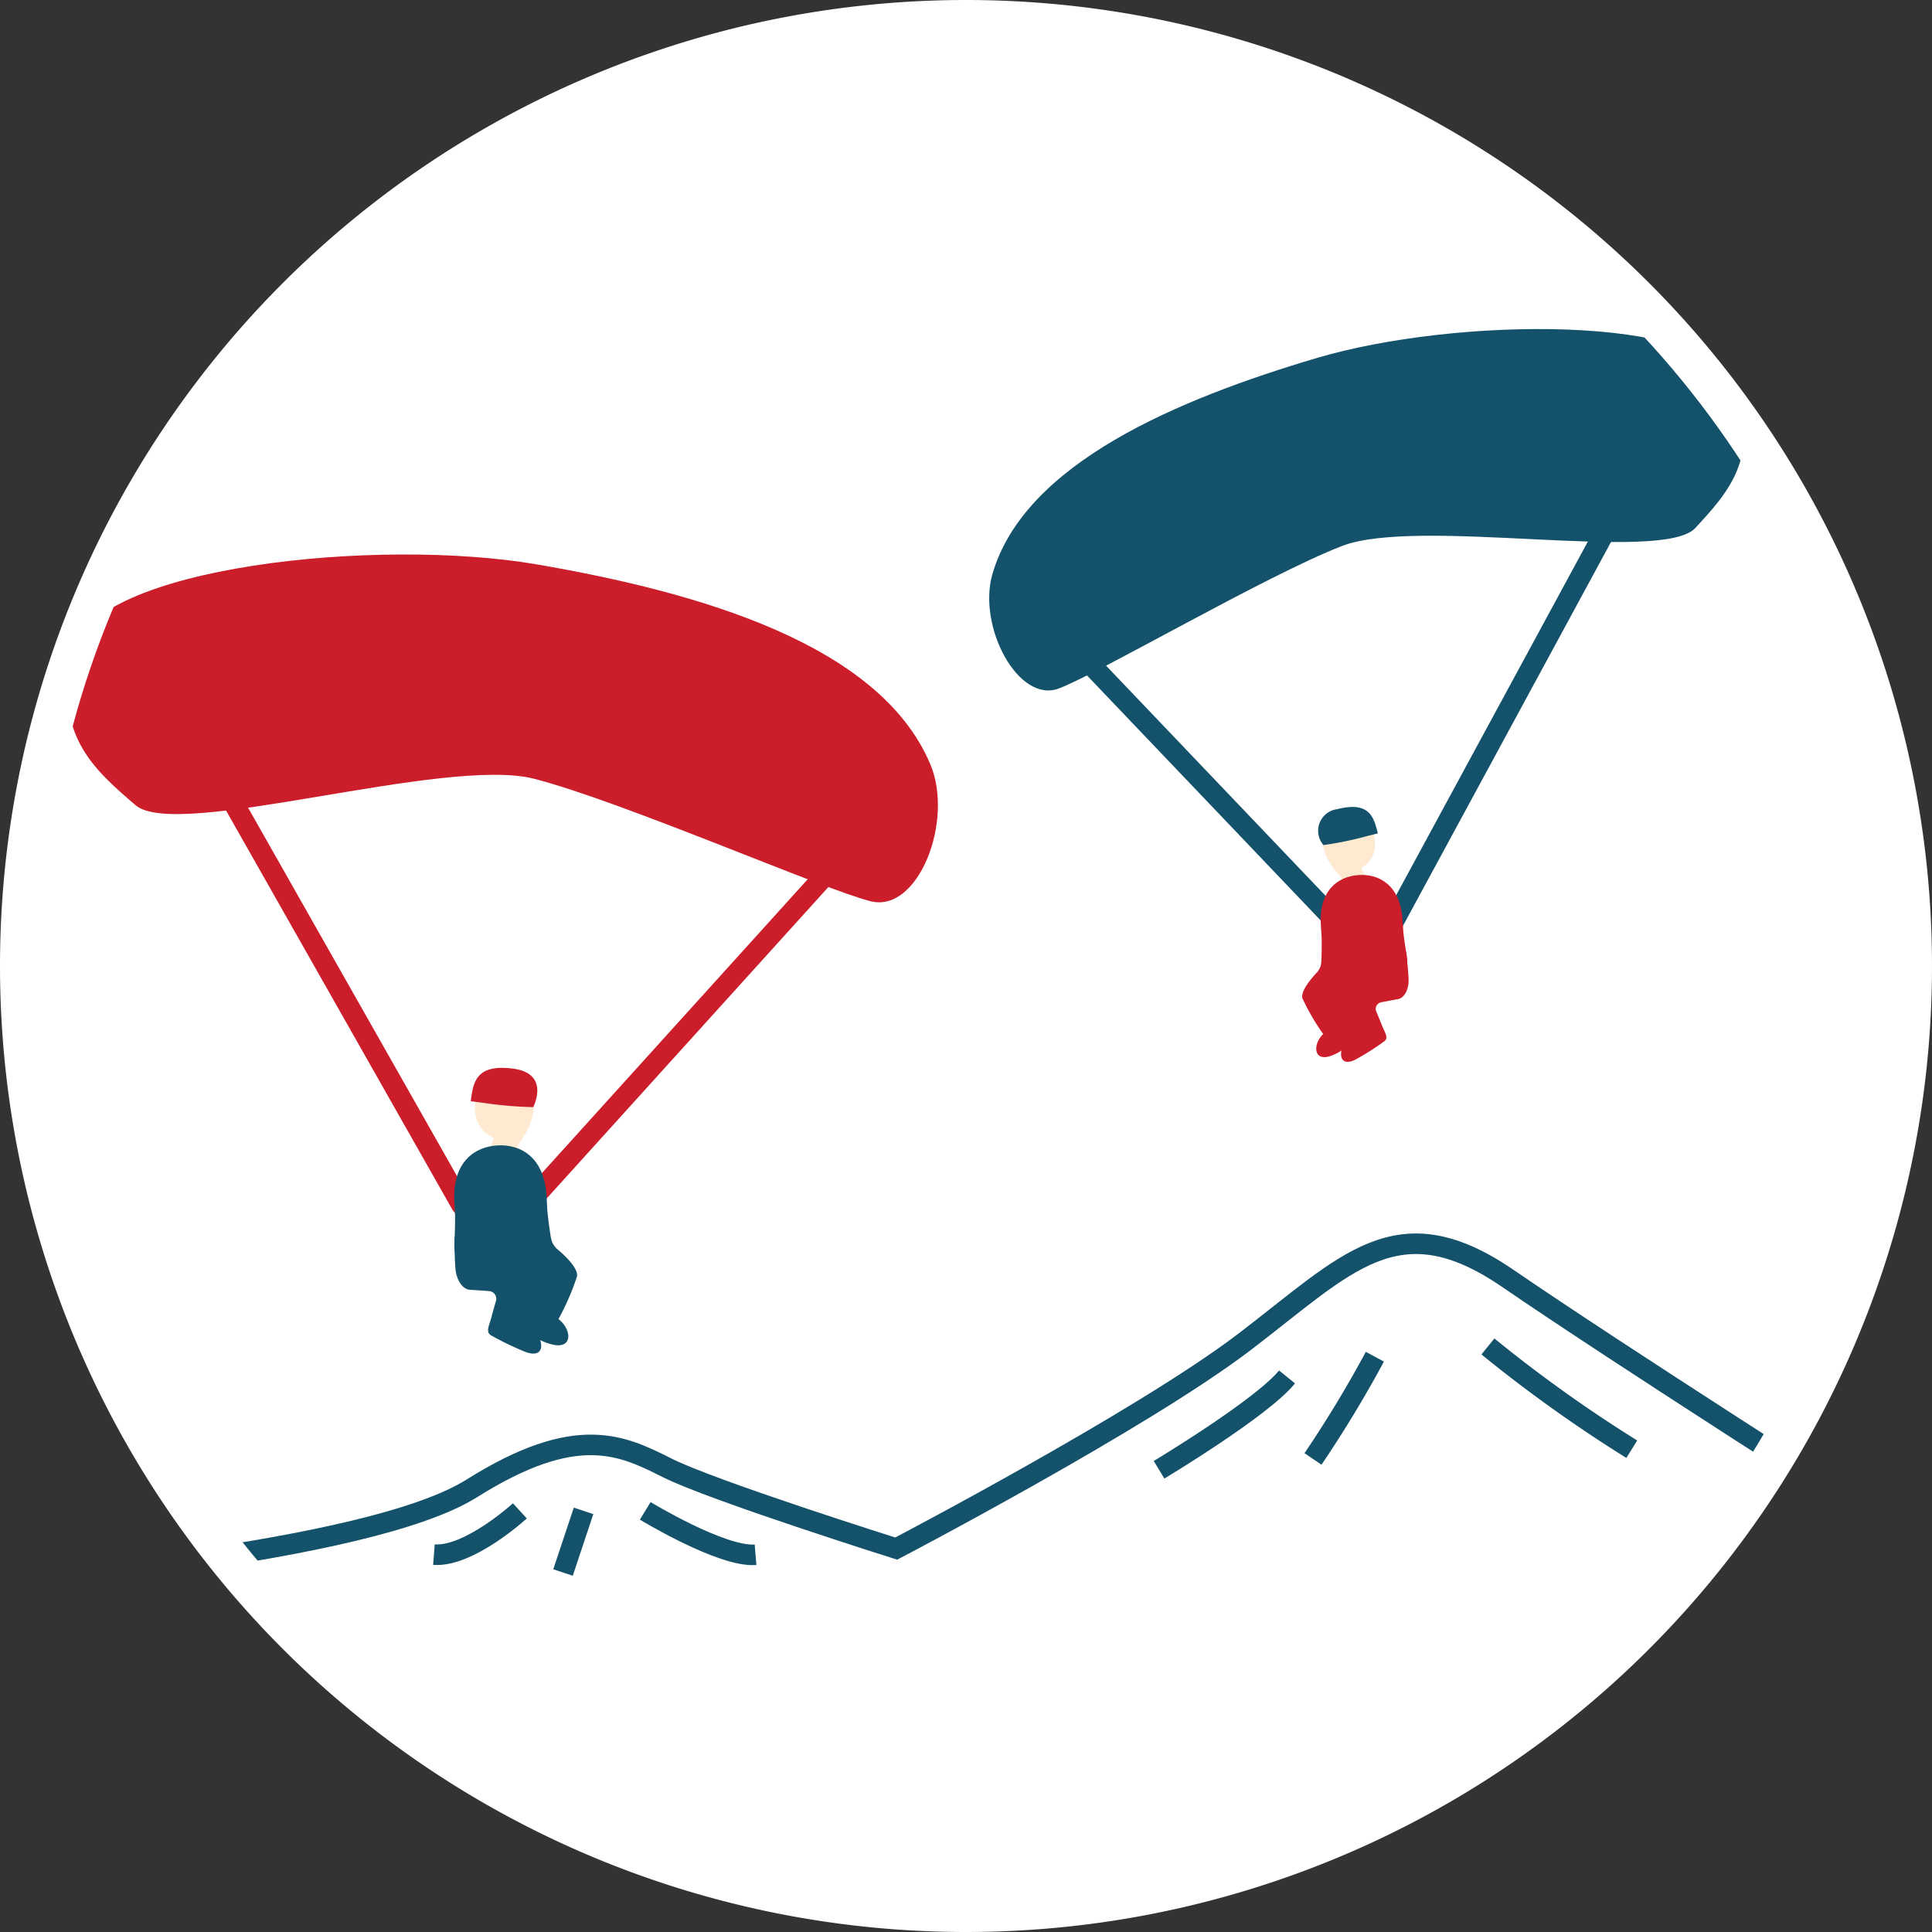 <svg xmlns="http://www.w3.org/2000/svg" xmlns:xlink="http://www.w3.org/1999/xlink" width="94" height="94" viewBox="0 0 94 94">
  <rect x="0" y="0" width="94" height="94" fill="#333333" stroke="none"/>
  <defs>
    <clipPath id="clip-path">
      <circle id="楕円形_73" data-name="楕円形 73" cx="45" cy="45" r="45" transform="translate(1991.607 1300.99)" fill="#d4b26f"/>
    </clipPath>
  </defs>
  <g id="after3" transform="translate(-1989.607 -1298.99)">
    <path id="楕円形_73-2" data-name="楕円形 73" d="M45,0A45,45,0,1,1,0,45,45,45,0,0,1,45,0Z" transform="translate(1991.607 1300.99)" fill="#fff" stroke="#fff" stroke-width="4"/>
    <g id="グループ_747" data-name="グループ 747" clip-path="url(#clip-path)">
      <g id="グループ_746" data-name="グループ 746">
        <g id="グループ_742" data-name="グループ 742">
          <line id="線_34" data-name="線 34" x2="15.043" y2="15.772" transform="translate(2040.311 1328.84)" fill="none" stroke="#14526b" stroke-linecap="round" stroke-linejoin="round" stroke-width="1"/>
          <line id="線_35" data-name="線 35" x1="11.967" y2="22.079" transform="translate(2057.024 1322.463)" fill="none" stroke="#14526b" stroke-linecap="round" stroke-linejoin="round" stroke-width="1"/>
          <path id="パス_427" data-name="パス 427" d="M2037.89,1326.932c1.554-5.4,9.042-8.526,15.792-10.526s18.985-2.126,20.3,1.333-.286,5.2-1.887,6.938-13.5-.557-17.2.88-11.79,6.178-13.766,6.929S2037.159,1329.472,2037.89,1326.932Z" fill="#14526b"/>
          <g id="グループ_741" data-name="グループ 741">
            <path id="パス_428" data-name="パス 428" d="M2054.109,1340.585c-.544-1.432.222-2.01.841-2.1a1.561,1.561,0,0,1,1.558,1.517,1.31,1.31,0,0,1-.639,1.2c-.1.065.324.557.324.557l-1.254.149-.109-.286A3.164,3.164,0,0,1,2054.109,1340.585Z" fill="#ffead1"/>
            <path id="パス_429" data-name="パス 429" d="M2055.71,1341.565c.981-.064,2.026.468,2.138,2.193l.038.582s.045.446.155,1.1-.032.8-.484,1.385-3.377.9-3.691.082c-.315-.9.01-.531.034-1.2s.011-1.115.011-1.115l-.038-.583C2053.761,1342.29,2054.729,1341.628,2055.71,1341.565Z" fill="#cb1d2a"/>
            <path id="パス_430" data-name="パス 430" d="M2053.722,1346.26s-.887.893-.743,1.311a10.994,10.994,0,0,0,1.008,1.73c-.532.5-.5,1.473.54.994a2.435,2.435,0,0,0,.963-.763l-.363-1.394.185-1.358S2054.244,1345.434,2053.722,1346.26Z" fill="#cb1d2a"/>
            <path id="パス_431" data-name="パス 431" d="M2058.041,1345.445s.1.919.1,1.269-.162.828-.531.891c-.2.034-.529.1-.792.148a.334.334,0,0,0-.229.5c.08.193.176.428.264.648.133.334.341.594.085.768a12.794,12.794,0,0,1-1.38.873c-.887.449-.917-.565-.185-1.274l-.562-1.247.5-1.239S2057.943,1344.176,2058.041,1345.445Z" fill="#cb1d2a"/>
          </g>
          <path id="パス_432" data-name="パス 432" d="M2054,1340.106a16.831,16.831,0,0,0,2.122-.437l.524-.131c-.2-.79-.4-1.579-1.981-1.178A1.059,1.059,0,0,0,2054,1340.106Z" fill="#14526b"/>
        </g>
        <g id="グループ_743" data-name="グループ 743">
          <path id="パス_433" data-name="パス 433" d="M1983.607,1376.779c6.5-.859,23.867-2.178,28.962-5.377s7.3-2.1,9.5-.994,11.142,3.927,11.142,3.927,11.927-6.235,16.928-10.042,7.442-6.8,12.836-3.1,17.521,11.418,17.521,11.418" fill="none" stroke="#14526b" stroke-miterlimit="10" stroke-width="1"/>
          <path id="パス_434" data-name="パス 434" d="M2052.227,1365.983C2051,1367.5,2046,1370.5,2046,1370.5" fill="none" stroke="#14526b" stroke-miterlimit="10" stroke-width="1"/>
          <path id="パス_435" data-name="パス 435" d="M2056.5,1365a57.485,57.485,0,0,1-3.01,4.974" fill="none" stroke="#14526b" stroke-miterlimit="10" stroke-width="1"/>
          <path id="パス_436" data-name="パス 436" d="M2062,1364.5a68.178,68.178,0,0,0,7,5" fill="none" stroke="#14526b" stroke-miterlimit="10" stroke-width="1"/>
          <line id="線_36" data-name="線 36" x1="1" y2="3" transform="translate(2017 1372.5)" fill="none" stroke="#14526b" stroke-miterlimit="10" stroke-width="1"/>
          <path id="パス_437" data-name="パス 437" d="M2014.9,1372.5s-2.465,2.259-4.18,2.129" fill="none" stroke="#14526b" stroke-miterlimit="10" stroke-width="1"/>
          <path id="パス_438" data-name="パス 438" d="M2021,1372.5s3.734,2.27,5.367,2.135" fill="none" stroke="#14526b" stroke-miterlimit="10" stroke-width="1"/>
        </g>
        <g id="グループ_745" data-name="グループ 745">
          <line id="線_37" data-name="線 37" x1="17.362" y2="19.194" transform="translate(2015.047 1338.641)" fill="none" stroke="#cb1d2a" stroke-linecap="round" stroke-linejoin="round" stroke-width="1"/>
          <line id="線_38" data-name="線 38" x2="12.664" y2="22.33" transform="translate(1999.392 1335.273)" fill="none" stroke="#cb1d2a" stroke-linecap="round" stroke-linejoin="round" stroke-width="1"/>
          <path id="パス_439" data-name="パス 439" d="M2034.874,1336.182c-2.457-5.854-11.27-8.373-19.106-9.725s-21.58.12-22.6,4.175,1.008,5.794,3.033,7.534,15.074-2.407,19.409-1.282,14.043,5.375,16.359,5.956S2036.03,1338.935,2034.874,1336.182Z" fill="#cb1d2a"/>
          <g id="グループ_744" data-name="グループ 744">
            <path id="パス_440" data-name="パス 440" d="M2015.489,1353.408c.422-1.678-.514-2.226-1.221-2.247a1.765,1.765,0,0,0-1.548,1.908,1.479,1.479,0,0,0,.876,1.263c.126.059-.29.668-.29.668l1.426,0,.085-.336A3.574,3.574,0,0,0,2015.489,1353.408Z" fill="#ffead1"/>
            <path id="パス_441" data-name="パス 441" d="M2013.822,1354.719c-1.109.058-2.212.793-2.109,2.743l.035.658s.007.506-.028,1.26.141.891.726,1.489,3.907.566,4.151-.4c.234-1.049-.082-.594-.2-1.34s-.16-1.25-.16-1.25l-.034-.658C2016.1,1355.276,2014.931,1354.66,2013.822,1354.719Z" fill="#14526b"/>
            <path id="パス_442" data-name="パス 442" d="M2016.672,1359.725s1.113.883,1.007,1.372a12.3,12.3,0,0,1-.9,2.074c.663.492.75,1.588-.475,1.186a2.754,2.754,0,0,1-1.18-.729l.223-1.612-.387-1.5S2015.978,1358.866,2016.672,1359.725Z" fill="#14526b"/>
            <path id="パス_443" data-name="パス 443" d="M2011.72,1359.38s.006,1.044.058,1.437.291.907.714.929c.227.011.606.039.908.061a.378.378,0,0,1,.322.529c-.064.227-.141.5-.211.762-.1.392-.3.712.006.872a14.282,14.282,0,0,0,1.664.8c1.054.388.954-.754.039-1.453l.466-1.473-.729-1.323S2011.661,1357.943,2011.72,1359.38Z" fill="#14526b"/>
          </g>
          <path id="パス_444" data-name="パス 444" d="M2015.55,1352.856a18.863,18.863,0,0,1-2.439-.21l-.6-.077c.12-.913.241-1.825,2.066-1.584S2015.55,1352.856,2015.55,1352.856Z" fill="#cb1d2a"/>
        </g>
      </g>
    </g>
  </g>
</svg>

